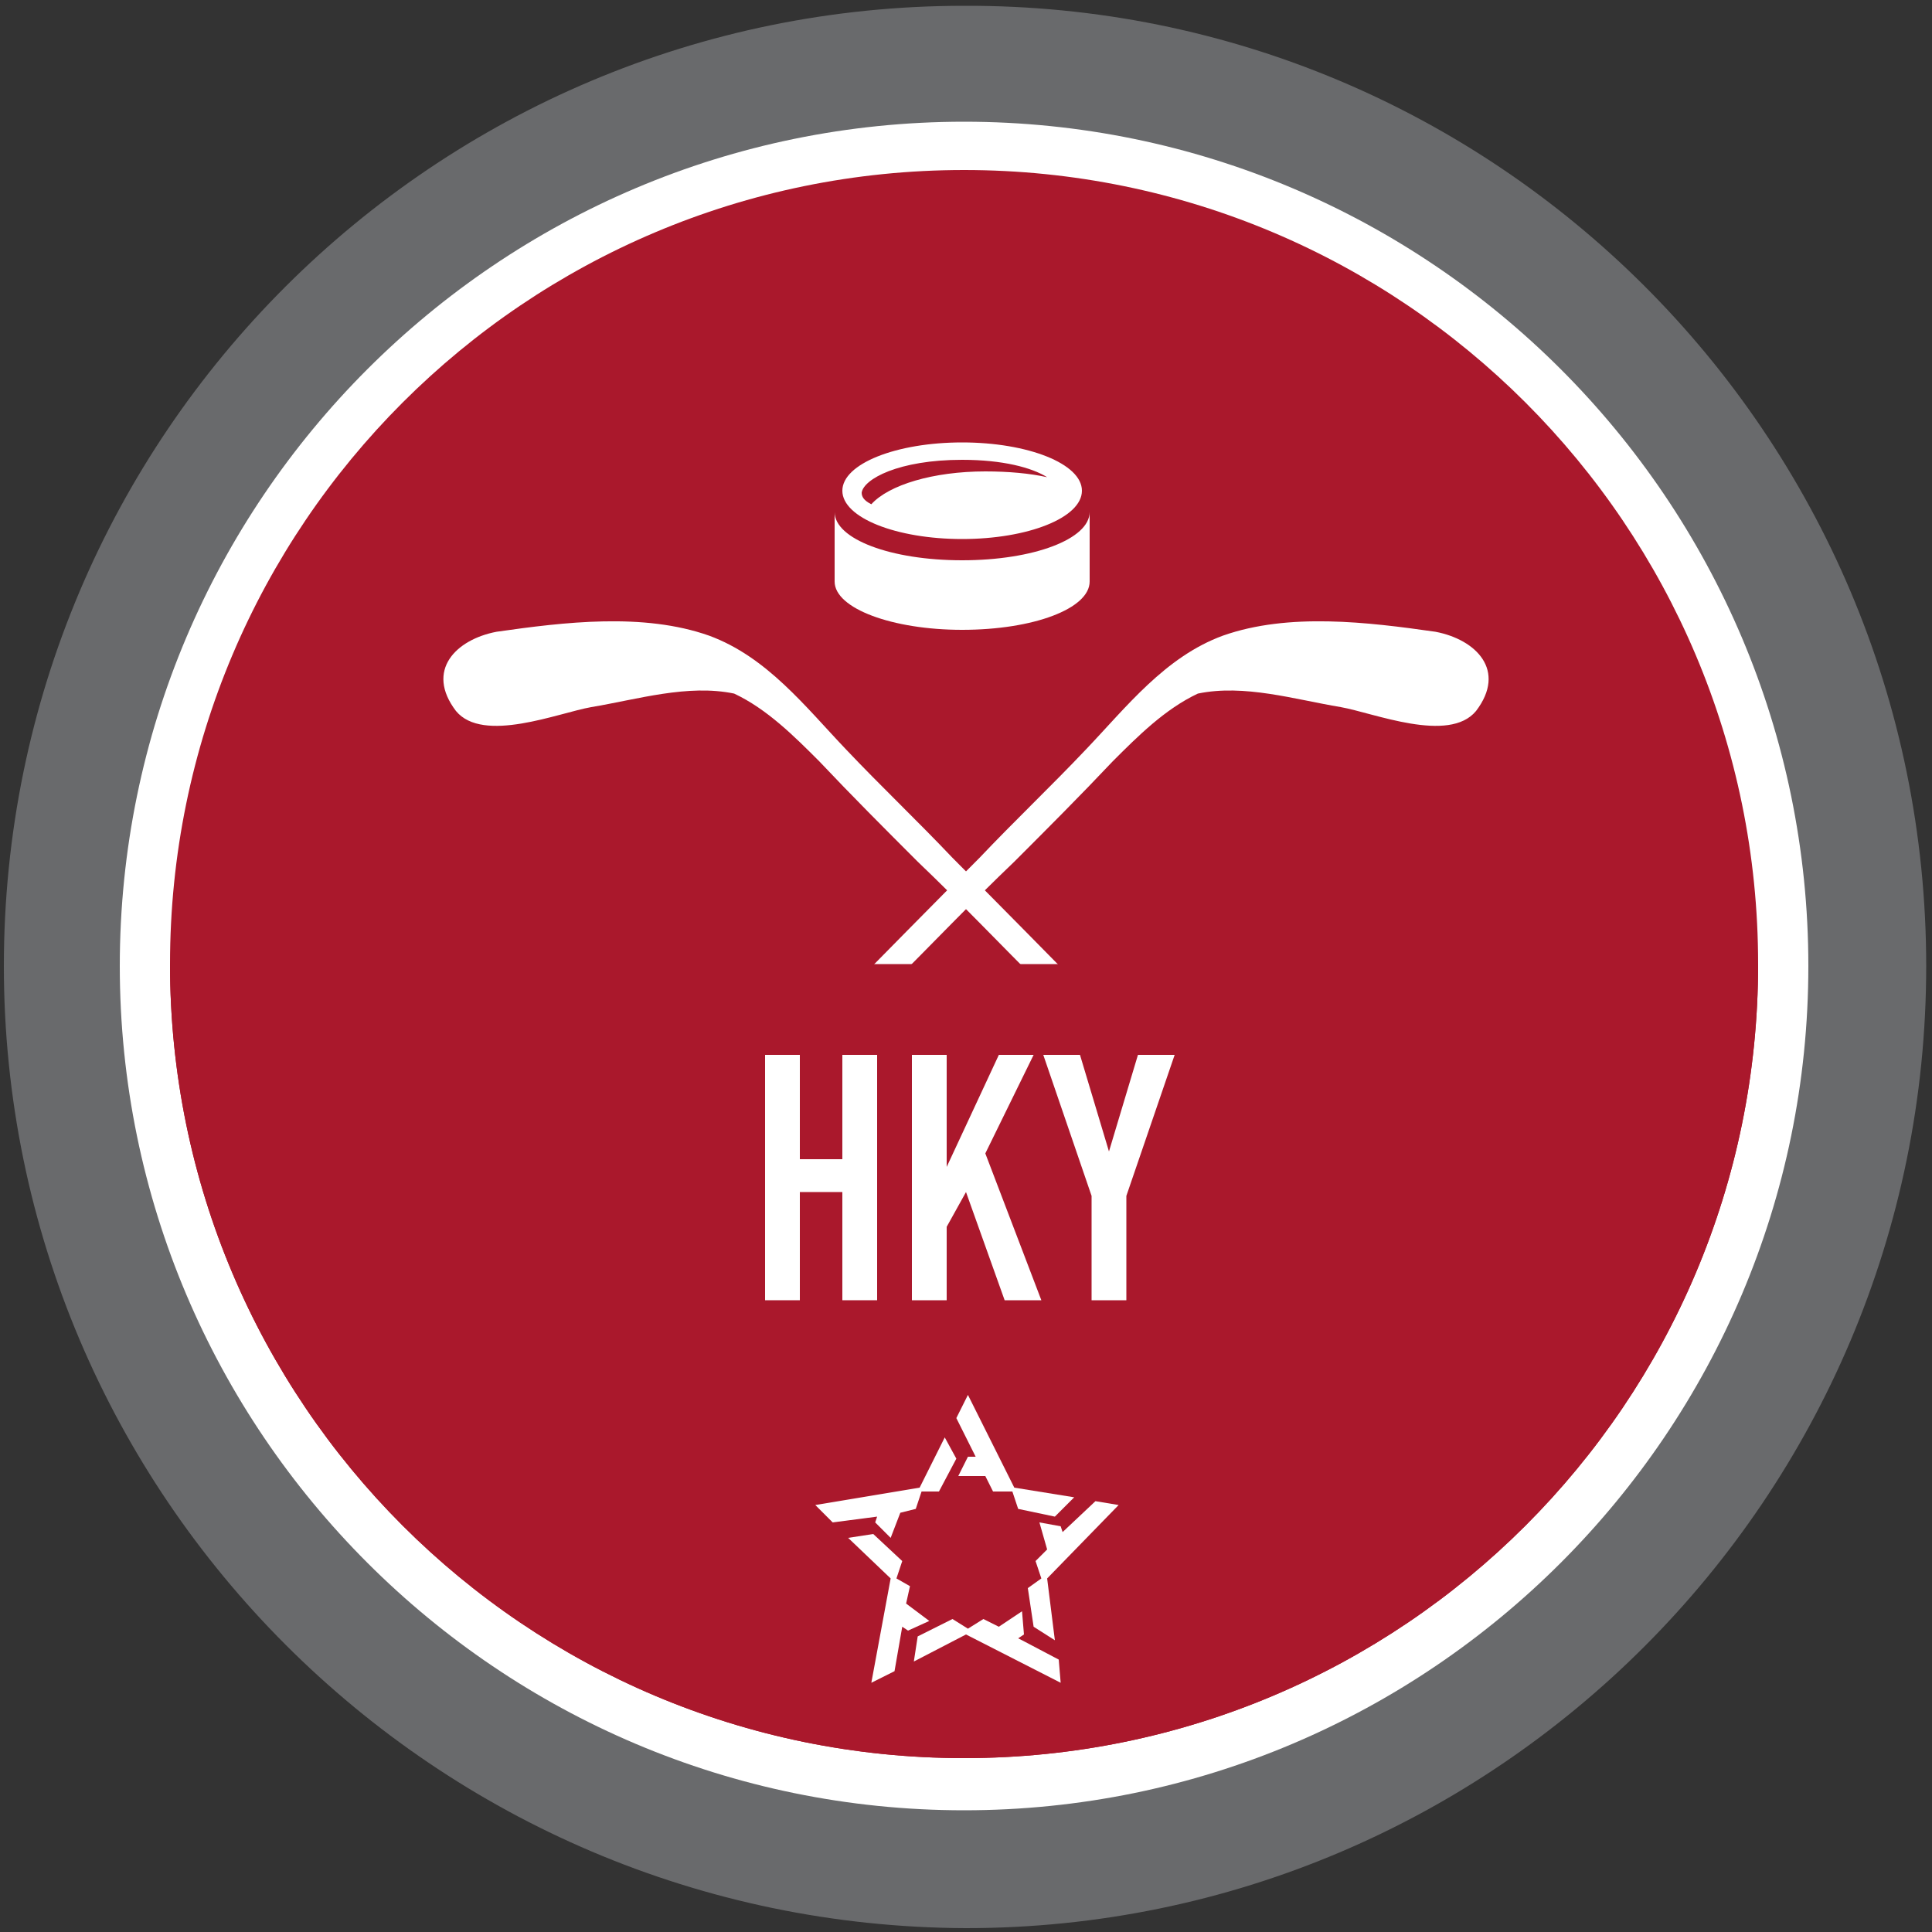 <?xml version="1.0" encoding="utf-8"?>
<!-- Generator: Adobe Illustrator 24.1.0, SVG Export Plug-In . SVG Version: 6.00 Build 0)  -->
<svg version="1.1" id="Layer_1" xmlns="http://www.w3.org/2000/svg" xmlns:xlink="http://www.w3.org/1999/xlink" x="0px" y="0px"
	 viewBox="0 0 100 100" style="enable-background:new 0 0 100 100;" xml:space="preserve">
<rect x="0" y="0" width="100" height="100" fill="#333333" stroke="none"/>
<style type="text/css">
	.st0{fill:#696A6C;}
	.st1{fill:#FFFFFF;}
	.st2{fill:#AA182C;}
</style>
<g>
	<g>
		<g>
			<path class="st0" d="M99.7,50c0,27.5-22.3,49.8-49.7,49.8C22.5,99.7,0.2,77.4,0.2,50c0-27.5,22.3-49.7,49.7-49.7
				C77.4,0.2,99.7,22.5,99.7,50z"/>
		</g>
		<g>
			<path class="st1" d="M93.6,50c0,24.1-19.6,43.7-43.7,43.7C25.8,93.7,6.2,74.1,6.2,50c0-24.1,19.6-43.7,43.7-43.7
				C74,6.3,93.6,25.9,93.6,50z"/>
		</g>
		<g>
			<path class="st2" d="M91,49.9C91,72.6,72.6,91,49.9,91C27.2,91,8.8,72.6,8.8,49.9c0-22.7,18.4-41.1,41.1-41.1
				C72.6,8.8,91,27.2,91,49.9z"/>
		</g>
	</g>
	<path class="st1" d="M49.8,29c-3.7,0-6.6-1.1-6.6-2.5v3.6c0,1.4,3,2.5,6.6,2.5c3.7,0,6.6-1.1,6.6-2.5v-3.6
		C56.4,27.9,53.5,29,49.8,29z M49.8,27.9c3.4,0,6.2-1.1,6.2-2.5c0-1.4-2.8-2.5-6.2-2.5c-3.4,0-6.2,1.1-6.2,2.5
		C43.6,26.8,46.4,27.9,49.8,27.9z M49.8,23.8c2.1,0,3.6,0.4,4.4,0.9c-0.9-0.2-2-0.3-3.2-0.3c-2.7,0-5,0.7-5.9,1.7
		c-0.4-0.2-0.5-0.4-0.5-0.6C44.7,24.8,46.5,23.8,49.8,23.8z"/>
	<g>
		<path class="st1" d="M24.1,73.4C24.1,73.4,24.1,73.3,24.1,73.4c0.2-0.2,0.4-0.4,0.6-0.6c0.4-0.4,0.8-0.8,1.3-1.3
			c1.4-1.4,2.8-2.9,4.2-4.3c1.3-1.3,2.6-2.6,3.9-4c0.7-0.7,1.3-1.3,1.9-2c2.2-2.3,4.4-4.5,6.7-6.8c1.1-1.1,2.3-2.3,3.4-3.4
			c2.1-2.1,4.2-4.3,6.4-6.4c1.7-1.7,3.4-3.4,5.1-5.2c1.3-1.3,2.7-2.7,4.4-3.5c2.4-0.5,5,0.3,7.4,0.7c1.7,0.3,5.6,1.9,7,0.2
			c1.6-2.1,0-3.7-2.1-4.1c-3.5-0.5-7.6-1-11,0.2c-3,1.1-5,3.7-7.1,5.9c-1.8,1.9-3.7,3.7-5.5,5.6c-5,5-10,10.2-15.1,15.2
			c-1,1-1.9,1.9-2.9,2.9c-0.9,0.9-1.8,1.8-2.6,2.7c-1.4,1.4-2.9,2.9-4.3,4.3c-0.5,0.5-1,1-1.5,1.5c-0.3,0.3-0.6,0.6-0.9,1
			c0,0-0.3,0.3-0.3,0.3C23.1,72.3,24.1,73.4,24.1,73.4z"/>
		<path class="st1" d="M76,73.4C76,73.4,76,73.3,76,73.4c-0.2-0.2-0.4-0.4-0.6-0.6c-0.4-0.4-0.8-0.8-1.3-1.3
			c-1.4-1.4-2.8-2.9-4.2-4.3c-1.3-1.3-2.6-2.6-3.9-4c-0.7-0.7-1.3-1.3-2-2c-2.2-2.3-4.4-4.5-6.7-6.8c-1.1-1.1-2.3-2.3-3.4-3.4
			c-2.1-2.1-4.2-4.3-6.4-6.4c-1.7-1.7-3.4-3.4-5.1-5.2c-1.3-1.3-2.7-2.7-4.4-3.5c-2.4-0.5-5,0.3-7.4,0.7c-1.7,0.3-5.6,1.9-7,0.2
			c-1.6-2.1,0-3.7,2.1-4.1c3.5-0.5,7.6-1,11,0.2c3,1.1,5,3.7,7.1,5.9c1.8,1.9,3.7,3.7,5.5,5.6c5,5,10,10.2,15.1,15.2
			c1,1,1.9,1.9,2.9,2.9c0.9,0.9,1.8,1.8,2.6,2.7c1.4,1.4,2.9,2.9,4.3,4.3c0.5,0.5,1,1,1.5,1.5c0.3,0.3,0.6,0.6,0.9,1
			c0,0,0.3,0.3,0.3,0.3C77.1,72.3,76,73.4,76,73.4z"/>
	</g>
	<g>
		<path class="st2" d="M91,49.9C91,72.6,72.6,91,49.9,91C27.2,91,8.8,72.6,8.8,49.9H91z"/>
	</g>
	<g>
		<g>
			<path class="st1" d="M39.6,54.6h1.8V60h2.2v-5.4h1.8v12.7h-1.8v-5.6h-2.2v5.6h-1.8V54.6z"/>
			<path class="st1" d="M47.2,54.6H49v5.8h0l2.7-5.8h1.8l-2.5,5.1l2.9,7.6h-1.9L50,61.7l-1,1.8v3.8h-1.8V54.6z"/>
			<path class="st1" d="M56.5,61.9L54,54.6h1.9l1.5,5h0l1.5-5h1.9l-2.5,7.3v5.4h-1.8V61.9z"/>
		</g>
	</g>
</g>
<g>
	<g>
		<polygon class="st1" points="50.1,75.4 49.6,76.4 51,76.4 51.4,77.2 52.4,77.2 52.7,78.1 54.6,78.5 55.6,77.5 52.5,77 50.1,72.2 
			49.5,73.4 50.5,75.4 		"/>
	</g>
	<g>
		<polygon class="st1" points="54.9,79 53.8,78.8 54.2,80.2 53.6,80.8 53.9,81.7 53.2,82.2 53.5,84.2 54.6,84.9 54.2,81.7 
			57.9,77.9 56.7,77.7 55,79.3 		"/>
	</g>
	<g>
		<polygon class="st1" points="54.8,85.9 52.9,84.9 52.7,84.8 53,84.6 52.9,83.4 51.7,84.2 50.9,83.8 50.1,84.3 49.3,83.8 
			47.5,84.7 47.3,86 50,84.6 54.9,87.1 		"/>
	</g>
	<g>
		<polygon class="st1" points="46.9,83 47.1,82.1 46.4,81.7 46.7,80.8 45.2,79.4 43.9,79.6 46.1,81.7 45.1,87.1 46.3,86.5 
			46.7,84.2 47,84.4 48.1,83.9 		"/>
	</g>
	<g>
		<polygon class="st1" points="45.3,78.8 46.1,79.6 46.6,78.3 47.4,78.1 47.7,77.2 48.6,77.2 49.5,75.5 48.9,74.4 47.6,77 
			42.2,77.9 43.1,78.8 45.4,78.5 		"/>
	</g>
</g>
</svg>
